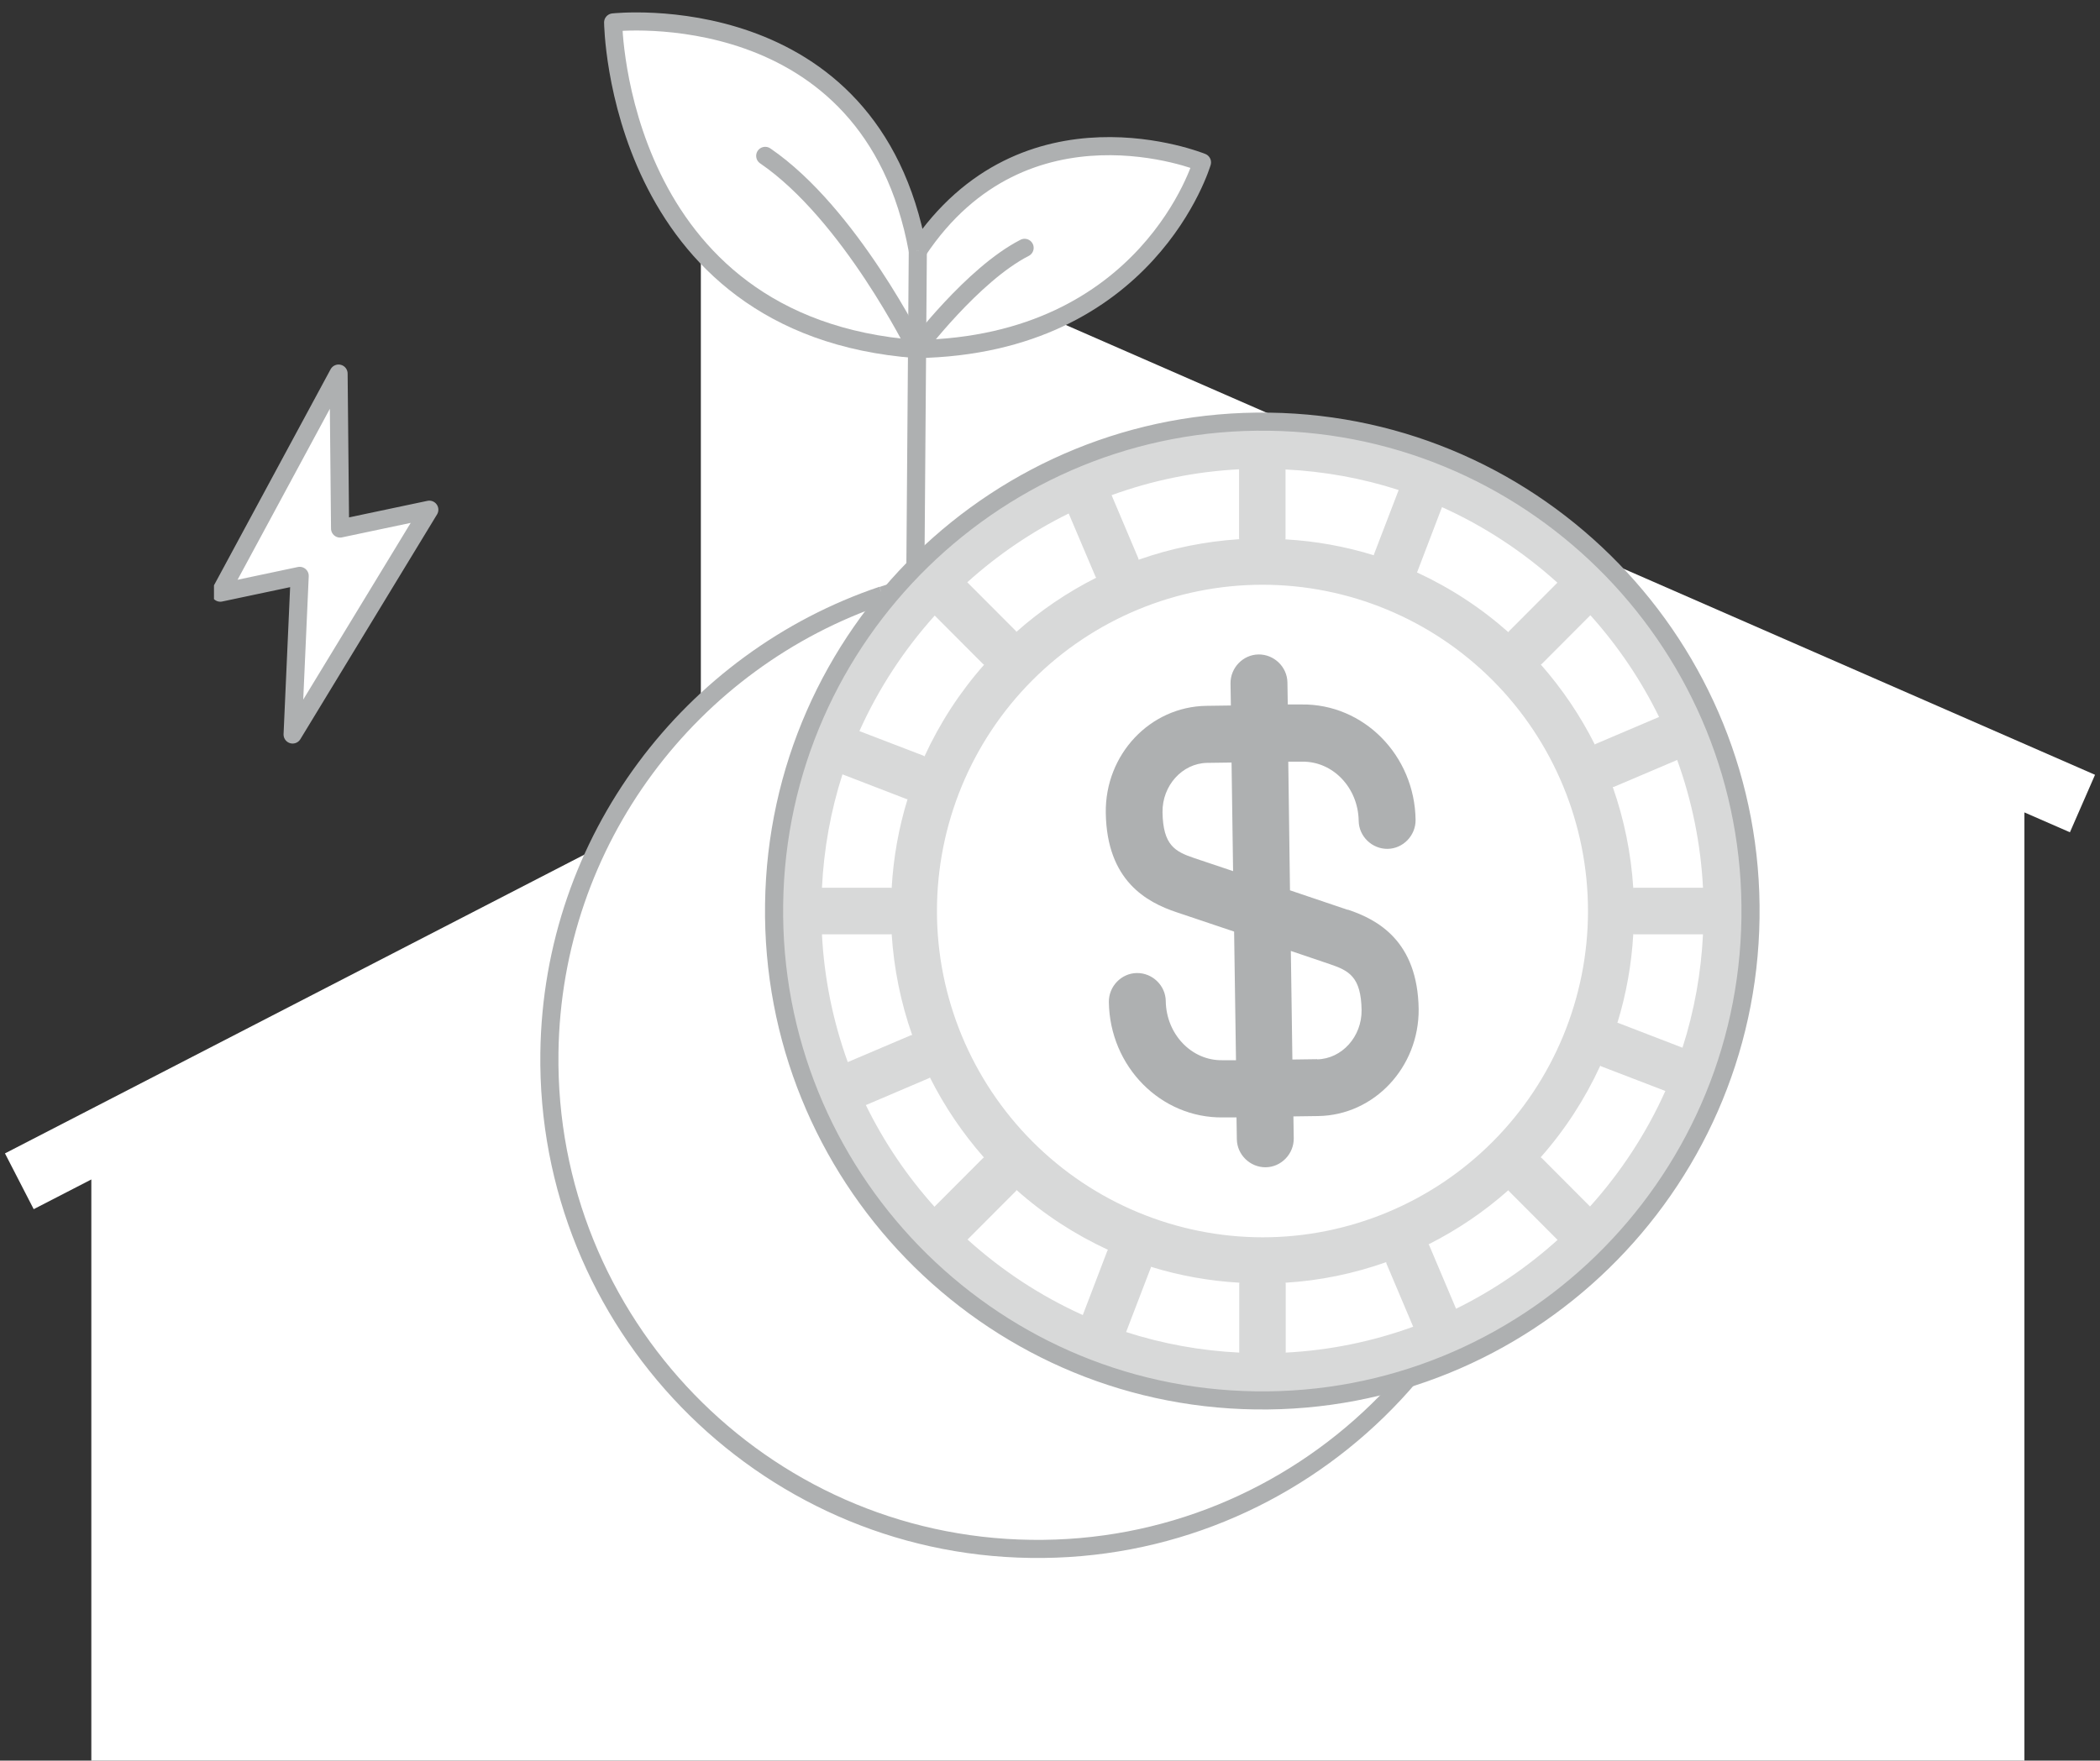 <svg width="378" height="317" viewBox="0 0 378 317" fill="none" xmlns="http://www.w3.org/2000/svg">
<rect x="0" y="0" width="378" height="317" fill="#333333" stroke="none"/>
<path d="M377.106 139.501L256.584 86.814L243.233 80.972L117.96 26.221L123.448 34.201L126.153 42.136V143.062L0.895 207.667L6.066 217.71L16.439 212.362V317.5H126.153H364.395V229.803V206.446V146.274L372.588 149.85L377.106 139.501Z" fill="white"/>
<g clip-path="url(#clip0_2848_15187)">
<path d="M164.961 62.849C110.92 58.84 110.366 4.04 110.366 4.04C110.366 4.04 156.779 -1.172 165.207 45.148" fill="white"/>
<path d="M164.961 62.849C110.92 58.84 110.366 4.04 110.366 4.04C110.366 4.04 156.779 -1.172 165.207 45.148" stroke="#AEB0B1" stroke-width="3.26" stroke-linejoin="round"/>
<path d="M164.959 62.849C206.759 62.14 216.355 29.235 216.355 29.235C216.355 29.235 184.49 16.221 165.236 45.117" fill="white"/>
<path d="M164.959 62.849C206.759 62.14 216.355 29.235 216.355 29.235C216.355 29.235 184.49 16.221 165.236 45.117" stroke="#AEB0B1" stroke-width="3.26" stroke-linejoin="round"/>
<path d="M164.684 113.887L165.207 45.117" stroke="#AEB0B1" stroke-width="3.26" stroke-linejoin="round"/>
<path d="M137.739 28.064C152.995 38.487 164.96 62.849 164.96 62.849C164.96 62.849 175.079 49.404 184.43 44.624" stroke="#AEB0B1" stroke-width="3.26" stroke-linecap="round" stroke-linejoin="round"/>
<path d="M60.942 67.262L39.656 106.707L53.944 103.687L52.67 132.244L77.277 91.771L61.214 95.161L60.942 67.262Z" fill="white" stroke="#AEB0B1" stroke-width="3.26" stroke-linejoin="round"/>
<path d="M158.84 107.226C168.006 104.142 177.818 102.539 187.998 102.662C236.473 103.31 275.35 143.4 274.643 192.002C273.997 240.603 234.012 279.583 185.538 278.874C137.064 278.226 98.217 238.136 98.893 189.534C99.416 151.171 124.453 118.791 158.809 107.195" fill="white"/>
<path d="M158.84 107.226C168.006 104.142 177.818 102.539 187.998 102.662C236.473 103.31 275.35 143.4 274.643 192.002C273.997 240.603 234.012 279.583 185.538 278.874C137.064 278.226 98.217 238.136 98.893 189.534C99.416 151.171 124.453 118.791 158.809 107.195" stroke="#AEB0B1" stroke-width="3.26" stroke-linejoin="round"/>
<path d="M228.444 75.925C276.918 76.572 315.796 116.662 315.088 165.264C314.442 213.866 274.457 252.846 225.983 252.137C177.509 251.489 138.662 211.399 139.339 162.797C139.984 114.195 179.97 75.215 228.444 75.925Z" fill="white"/>
<path d="M242.594 163.815L232.198 160.299L231.89 137.139H234.382C239.918 137.047 244.47 141.827 244.563 147.779C244.593 150.585 246.962 152.867 249.761 152.836C252.56 152.805 254.836 150.431 254.805 147.624C254.651 135.998 245.455 126.685 234.259 126.839H231.798L231.737 122.892C231.706 120.086 229.338 117.803 226.539 117.834C223.74 117.865 221.464 120.24 221.494 123.046L221.556 127.024L217.127 127.086C207.007 127.24 198.887 135.844 199.041 146.36C199.226 158.603 206.423 162.458 211.775 164.246L222.14 167.731L222.479 190.891H220.018C214.482 190.984 209.929 186.204 209.837 180.252C209.806 177.445 207.438 175.163 204.639 175.194C201.84 175.225 199.564 177.6 199.595 180.406C199.749 192.032 208.945 201.345 220.141 201.191H222.571L222.632 205.108C222.663 207.914 225.031 210.196 227.83 210.165C230.629 210.134 232.905 207.76 232.875 204.954L232.813 201.006L237.273 200.945C247.392 200.79 255.451 192.125 255.359 181.67C255.174 169.427 247.977 165.573 242.625 163.784L242.594 163.815ZM214.974 154.501C211.498 153.33 209.345 152.189 209.253 146.237C209.191 141.457 212.79 137.448 217.25 137.355L221.679 137.293L221.956 156.845L214.974 154.501ZM237.089 190.706L232.629 190.768L232.352 171.216L239.365 173.591C242.84 174.762 244.993 175.904 245.086 181.855C245.147 186.635 241.548 190.644 237.089 190.737V190.706Z" fill="#AEB0B1"/>
<path d="M252.036 248.559C233.796 253.956 214.204 253.247 196.272 246.37C195.934 246.37 195.626 246.246 195.38 246.031C184.123 241.651 173.88 234.99 165.299 226.448C165.237 226.386 165.145 226.355 165.084 226.294C165.022 226.232 164.991 226.14 164.93 226.078C157.056 218.152 150.751 208.777 146.352 198.508V198.446L146.291 198.416C137.432 177.569 136.971 154.1 145.06 132.914C145.06 132.76 145.091 132.606 145.153 132.421C145.153 132.421 145.306 132.174 145.368 132.051C149.736 120.764 156.379 110.525 164.899 101.921C164.961 101.86 164.991 101.767 165.053 101.706C165.114 101.644 165.207 101.613 165.268 101.551C173.173 93.657 182.523 87.335 192.796 82.925H192.858L192.889 82.894C213.681 74.012 237.087 73.581 258.187 81.66C258.341 81.66 258.526 81.722 258.679 81.753C258.802 81.815 258.925 81.907 259.048 81.969C270.306 86.348 280.517 93.009 289.099 101.551C289.16 101.613 289.252 101.644 289.314 101.706C289.376 101.767 289.406 101.86 289.468 101.921C297.342 109.847 303.647 119.222 308.045 129.522V129.584L308.076 129.615C316.934 150.461 317.396 173.93 309.307 195.116C309.307 195.27 309.276 195.424 309.214 195.609C309.122 195.763 309.06 195.918 308.937 196.072C304.57 207.328 297.926 217.536 289.437 226.109C289.376 226.17 289.345 226.263 289.283 226.325C289.222 226.386 289.129 226.417 289.068 226.479C281.163 234.373 271.813 240.695 261.54 245.105H261.478L261.448 245.136C258.341 246.462 255.173 247.603 251.943 248.559M152.596 191.23L163.976 186.389C163.976 186.389 164.099 186.389 164.192 186.358C162.131 180.498 160.901 174.392 160.501 168.194C160.439 168.194 160.378 168.225 160.285 168.225H147.952C148.351 176.088 149.92 183.829 152.596 191.23ZM168.221 217.258L176.925 208.531C176.925 208.531 177.048 208.438 177.11 208.407C173.265 204.028 170.005 199.217 167.39 194.006C167.329 194.037 167.267 194.098 167.206 194.129L155.856 198.971C159.117 205.632 163.269 211.769 168.221 217.289V217.258ZM194.888 236.81L199.317 225.214C199.317 225.214 199.409 225.091 199.44 225.029C193.442 222.254 187.906 218.646 182.985 214.267C182.923 214.328 182.923 214.39 182.862 214.452L174.157 223.179C180.339 228.761 187.321 233.356 194.919 236.779L194.888 236.81ZM280.333 223.21L271.628 214.483C271.628 214.483 271.536 214.359 271.505 214.298C267.168 218.152 262.339 221.421 257.141 224.043C257.172 224.104 257.234 224.166 257.264 224.228L262.093 235.638C268.737 232.369 274.858 228.206 280.364 223.241L280.333 223.21ZM299.802 196.442L288.237 192.001C288.237 192.001 288.114 191.909 288.053 191.878C285.285 197.891 281.686 203.442 277.318 208.376C277.38 208.438 277.442 208.438 277.503 208.5L286.207 217.227C291.775 211.029 296.358 204.028 299.772 196.411L299.802 196.442ZM301.894 136.831L290.514 141.672C290.514 141.672 290.391 141.672 290.298 141.703C292.359 147.563 293.589 153.669 293.989 159.867C294.051 159.867 294.112 159.836 294.204 159.836H306.538C306.138 151.973 304.57 144.232 301.894 136.831ZM286.238 110.803L277.534 119.53C277.534 119.53 277.411 119.623 277.349 119.654C281.194 124.033 284.454 128.844 287.069 134.055C287.13 134.024 287.192 133.963 287.253 133.932L298.634 129.09C295.373 122.429 291.221 116.292 286.269 110.772L286.238 110.803ZM259.571 91.282L255.142 102.877C255.142 102.877 255.081 103.001 255.05 103.062C261.048 105.838 266.584 109.446 271.505 113.825C271.567 113.763 271.567 113.702 271.628 113.64L280.333 104.913C274.15 99.331 267.168 94.736 259.571 91.313V91.282ZM174.126 104.851L182.831 113.578C182.831 113.578 182.923 113.702 182.954 113.763C187.291 109.909 192.12 106.64 197.318 104.018C197.287 103.957 197.225 103.895 197.195 103.833L192.366 92.454C185.722 95.723 179.601 99.886 174.096 104.851H174.126ZM154.657 131.619L166.222 136.06C166.222 136.06 166.345 136.152 166.406 136.183C169.174 130.17 172.773 124.619 177.141 119.684C177.079 119.623 177.018 119.623 176.956 119.561L168.252 110.834C162.684 117.032 158.102 124.033 154.687 131.65L154.657 131.619ZM227.245 222.778C242.778 222.778 257.695 216.58 268.676 205.57C279.656 194.561 285.838 179.604 285.838 164.03C285.838 148.457 279.656 133.5 268.676 122.491C257.695 111.481 242.778 105.283 227.245 105.283C211.712 105.283 196.795 111.481 185.814 122.491C174.834 133.5 168.651 148.457 168.651 164.03C168.651 179.604 174.865 194.53 185.845 205.539C196.826 216.549 211.712 222.747 227.245 222.778ZM204.915 100.595C204.915 100.595 204.915 100.719 204.946 100.78C210.79 98.714 216.88 97.481 223.062 97.08C223.062 97.018 223.031 96.956 223.031 96.864V84.498C215.188 84.898 207.468 86.471 200.086 89.154L204.915 100.565V100.595ZM231.366 97.111C236.78 97.419 242.132 98.375 247.299 99.979C247.299 99.917 247.299 99.886 247.299 99.855L251.759 88.229C245.177 86.101 238.318 84.868 231.397 84.528V96.895C231.397 96.895 231.366 97.018 231.366 97.111ZM306.538 168.225H294.204C294.204 168.225 294.081 168.194 293.989 168.194C293.682 173.621 292.728 178.987 291.129 184.168C291.19 184.168 291.221 184.168 291.252 184.168L302.847 188.64C304.97 182.04 306.2 175.163 306.538 168.225ZM249.544 227.466C249.544 227.466 249.544 227.342 249.514 227.25C243.67 229.316 237.58 230.58 231.397 230.95C231.397 231.012 231.428 231.074 231.428 231.166V243.533C239.271 243.132 246.991 241.559 254.373 238.876L249.544 227.466ZM223.093 230.95C217.679 230.642 212.327 229.686 207.16 228.082C207.16 228.144 207.16 228.175 207.16 228.206L202.7 239.832C209.282 241.96 216.141 243.193 223.062 243.533V231.166C223.062 231.166 223.093 231.043 223.093 230.95ZM160.285 159.836C160.285 159.836 160.408 159.867 160.501 159.867C160.808 154.44 161.762 149.074 163.361 143.893C163.3 143.893 163.269 143.893 163.238 143.893L151.642 139.421C149.52 146.021 148.29 152.898 147.952 159.836H160.285Z" fill="#D8D9D9"/>
<path d="M228.444 75.925C276.918 76.572 315.796 116.662 315.088 165.264C314.442 213.866 274.457 252.846 225.983 252.137C177.509 251.489 138.662 211.399 139.339 162.797C139.984 114.195 179.97 75.215 228.444 75.925Z" stroke="#AEB0B1" stroke-width="3.26" stroke-linejoin="round"/>
</g>
<defs>
<clipPath id="clip0_2848_15187">
<rect width="280.449" height="282.729" fill="white" transform="matrix(-1 0 0 1 318.965 0)"/>
</clipPath>
</defs>
</svg>
